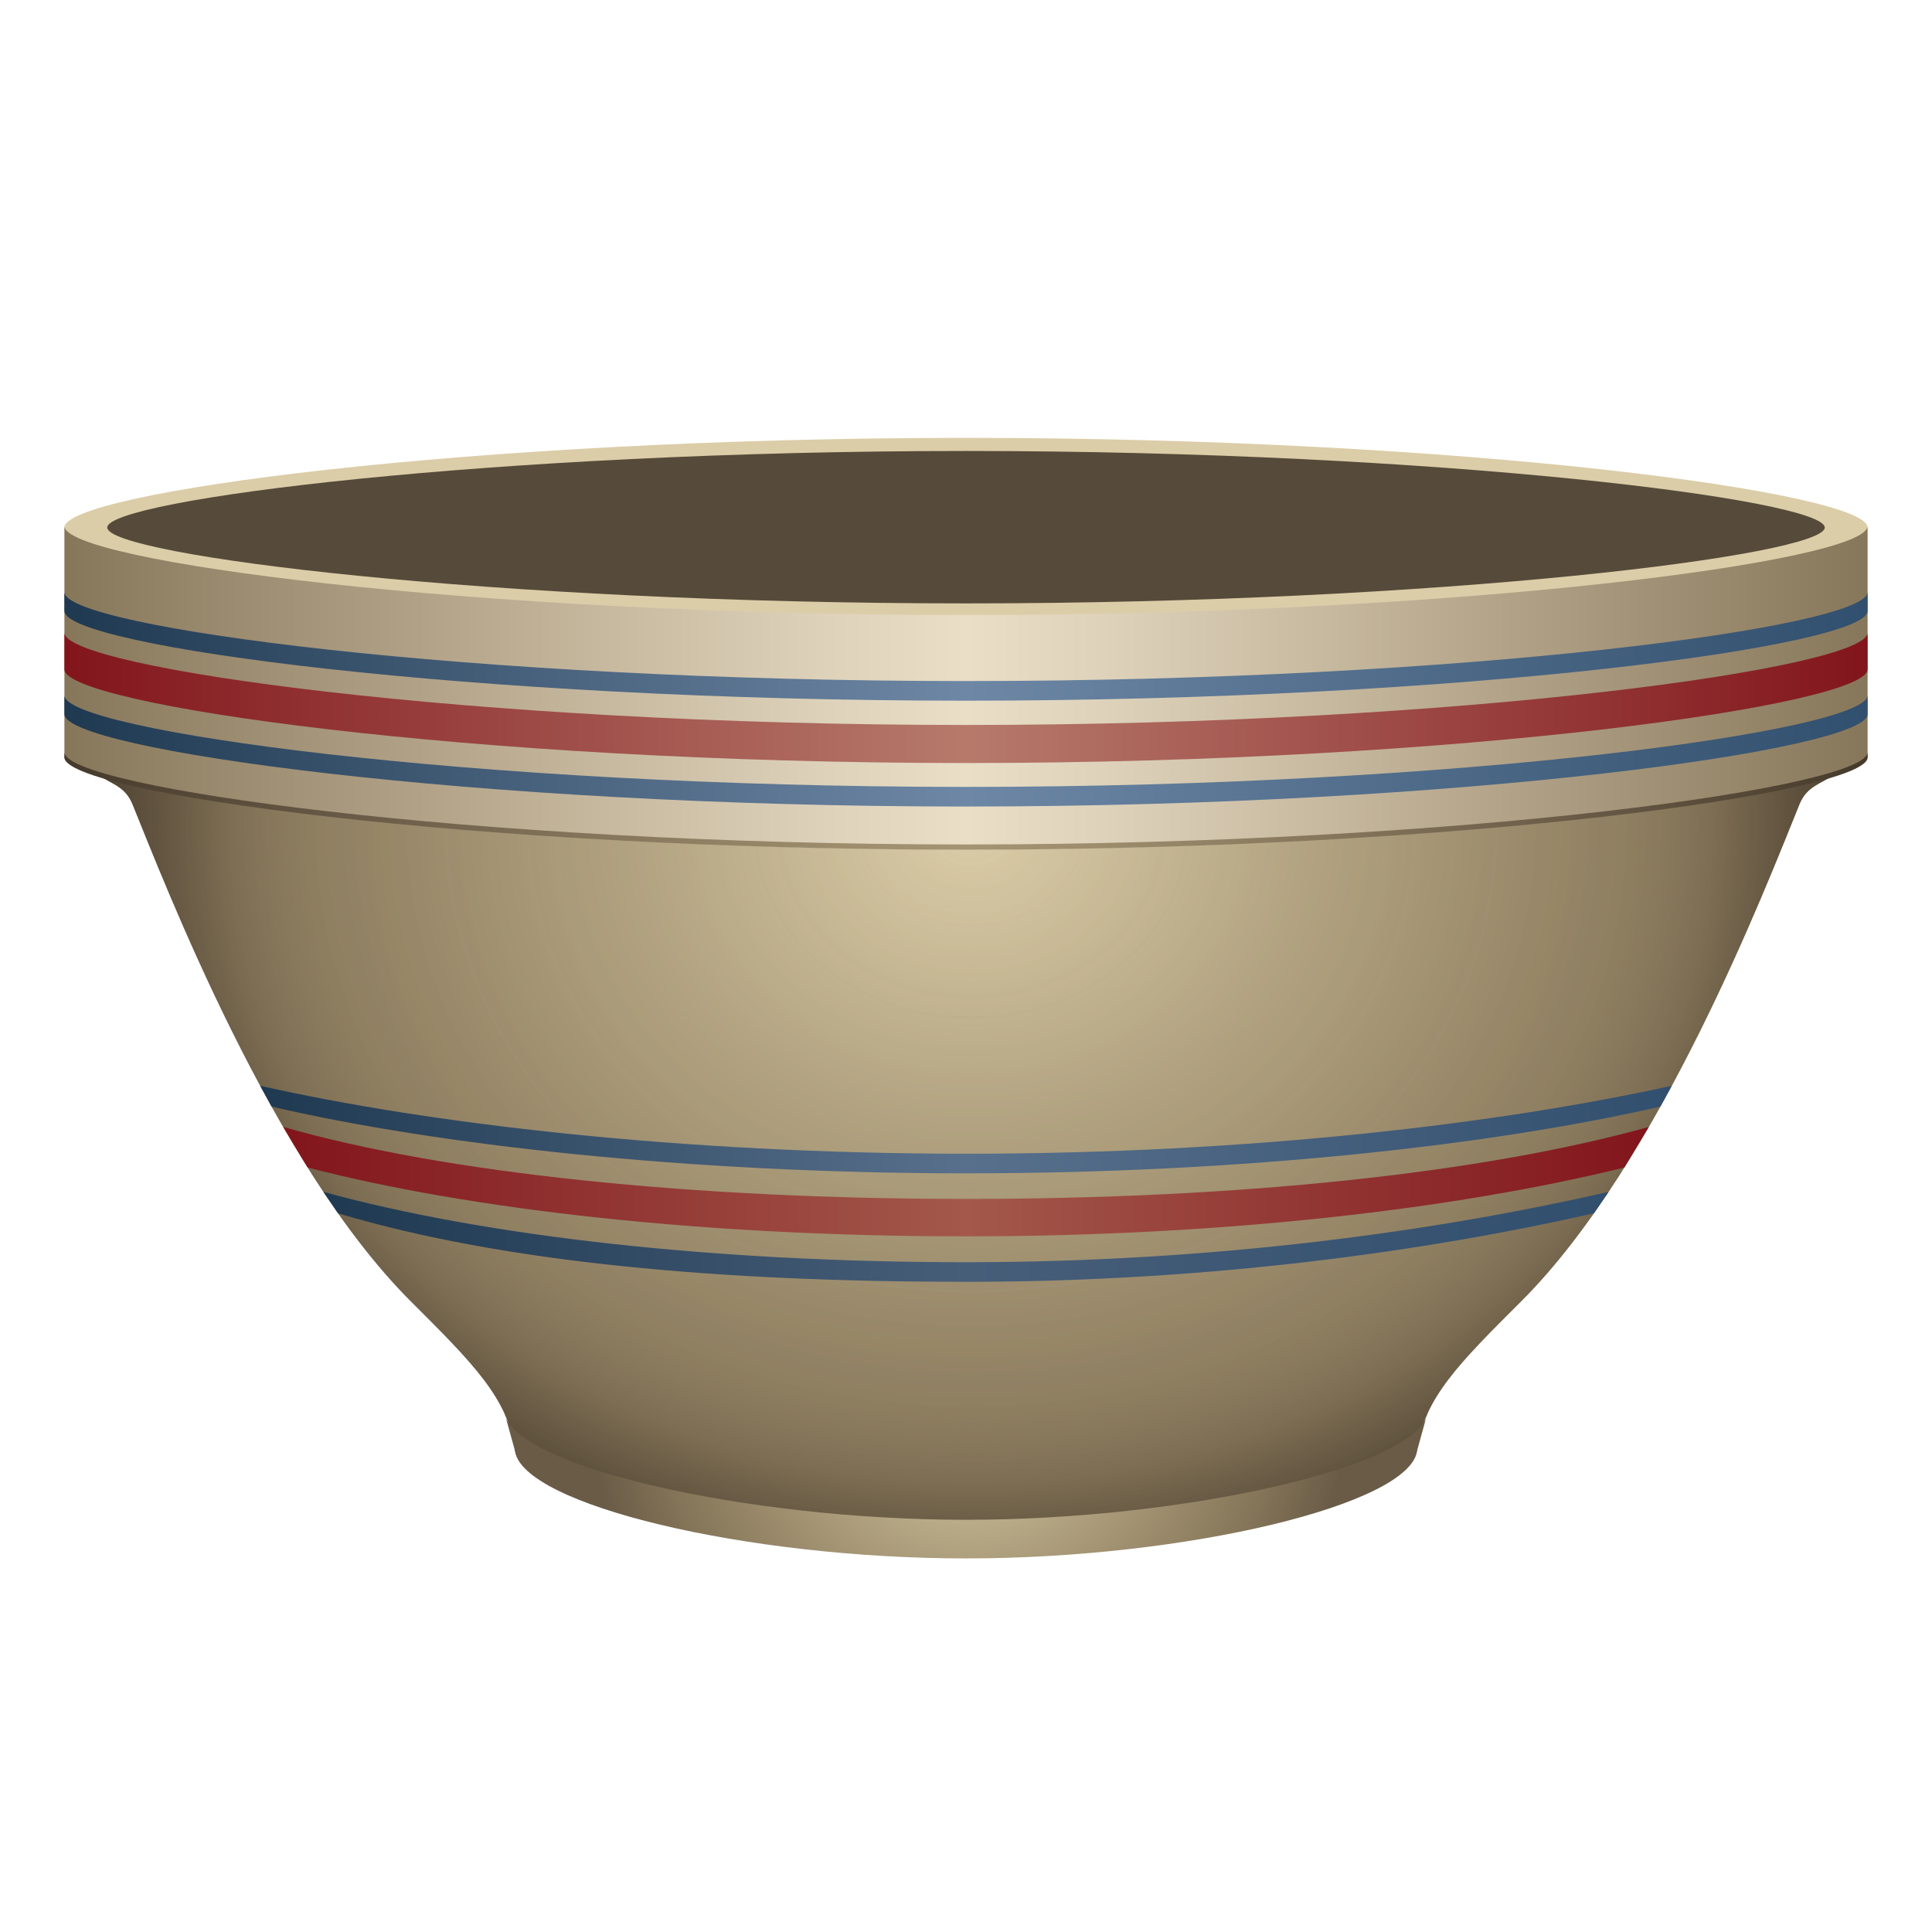 <?xml version="1.0" encoding="utf-8"?>
<!-- Generator: Adobe Illustrator 14.0.0, SVG Export Plug-In . SVG Version: 6.00 Build 43363)  -->
<!DOCTYPE svg PUBLIC "-//W3C//DTD SVG 1.1//EN" "http://www.w3.org/Graphics/SVG/1.1/DTD/svg11.dtd">
<svg version="1.1" id="Layer_1" xmlns="http://www.w3.org/2000/svg" xmlns:xlink="http://www.w3.org/1999/xlink" x="0px" y="0px"
	 width="600px" height="600px" viewBox="0 0 600 600" enable-background="new 0 0 600 600" xml:space="preserve">
<radialGradient id="SVGID_1_" cx="301.92" cy="249.103" r="317.192" gradientTransform="matrix(0.889 0 0 0.788 33.213 60.222)" gradientUnits="userSpaceOnUse">
	<stop  offset="0" style="stop-color:#DBCDA8"/>
	<stop  offset="0.375" style="stop-color:#B2A381"/>
	<stop  offset="0.816" style="stop-color:#87775A"/>
	<stop  offset="1" style="stop-color:#45392B"/>
</radialGradient>
<path fill-rule="evenodd" clip-rule="evenodd" fill="url(#SVGID_1_)" d="M300.001,483.707c68.522,0,137.911-16.764,140.07-33.423
	c2.069-15.982,13.025-26.887,32.383-46.199c43-42.904,76.05-128.907,86.3-154.112c3.312-8.149,9.093-5.5,19.316-16.377
	c0,11.685-124.497,30.229-278.07,30.229S21.93,245.28,21.93,233.595c10.224,10.878,16.003,8.229,19.315,16.377
	c10.25,25.205,43.299,111.208,86.301,154.112c19.355,19.312,30.312,30.217,32.383,46.199
	C162.088,466.943,231.479,483.707,300.001,483.707z"/>
<radialGradient id="SVGID_2_" cx="301.92" cy="249.103" r="317.192" gradientTransform="matrix(0.889 0 0 0.788 33.213 60.222)" gradientUnits="userSpaceOnUse">
	<stop  offset="0" style="stop-color:#DBCDA8;stop-opacity:0"/>
	<stop  offset="0.336" style="stop-color:#B2A381;stop-opacity:0.092"/>
	<stop  offset="0.73" style="stop-color:#87775A;stop-opacity:0.2"/>
	<stop  offset="1" style="stop-color:#45392B"/>
</radialGradient>
<path fill-rule="evenodd" clip-rule="evenodd" fill="url(#SVGID_2_)" d="M300.001,483.707c68.522,0,137.911-16.764,140.07-33.423
	c2.069-15.982,13.025-26.887,32.383-46.199c43-42.904,76.05-128.907,86.3-154.112c3.312-8.149,9.093-5.5,19.316-16.377
	c0,11.684-124.497,30.229-278.07,30.229S21.93,245.279,21.93,233.596c10.224,10.877,16.003,8.228,19.315,16.377
	c10.25,25.205,43.299,111.208,86.301,154.112c19.355,19.312,30.312,30.217,32.383,46.199
	C162.088,466.943,231.479,483.707,300.001,483.707z"/>
<path fill-rule="evenodd" clip-rule="evenodd" fill="#DBCDA8" d="M580,163.824c0,10.86-125.361,27.637-280.001,27.637
	S20,174.684,20,163.824c0-10.861,125.359-27.842,279.999-27.842S580,152.963,580,163.824z"/>
<linearGradient id="SVGID_3_" gradientUnits="userSpaceOnUse" x1="20" y1="213.506" x2="580" y2="213.506">
	<stop  offset="0" style="stop-color:#87775A"/>
	<stop  offset="0.144" style="stop-color:#A6967B"/>
	<stop  offset="0.3" style="stop-color:#C7B99F"/>
	<stop  offset="0.424" style="stop-color:#DED2BB"/>
	<stop  offset="0.5" style="stop-color:#E9DEC6"/>
	<stop  offset="0.576" style="stop-color:#DED2BB"/>
	<stop  offset="0.7" style="stop-color:#C7B99F"/>
	<stop  offset="0.856" style="stop-color:#A6967B"/>
	<stop  offset="1" style="stop-color:#87775A"/>
</linearGradient>
<path fill-rule="evenodd" clip-rule="evenodd" fill="url(#SVGID_3_)" d="M20,234.981c0,10.86,125.359,28.659,279.999,28.659
	S580,245.841,580,234.981v-71.609c0,10.86-125.361,27.637-280.001,27.637S20,174.232,20,163.372V234.981z"/>
<radialGradient id="SVGID_4_" cx="300.99" cy="461.523" r="130.92" gradientTransform="matrix(0.889 0 0 0.788 33.213 78.833)" gradientUnits="userSpaceOnUse">
	<stop  offset="0" style="stop-color:#DBCDA8"/>
	<stop  offset="0.361" style="stop-color:#B2A381"/>
	<stop  offset="0.785" style="stop-color:#87775A"/>
	<stop  offset="1" style="stop-color:#695B46"/>
</radialGradient>
<path fill-rule="evenodd" clip-rule="evenodd" fill="url(#SVGID_4_)" d="M156.609,438.567
	c2.159,16.658,74.871,33.421,143.393,33.421s141.23-16.763,143.389-33.421l-3.319,11.992c-2.159,16.659-71.548,33.422-140.07,33.422
	s-137.913-16.763-140.072-33.422L156.609,438.567z"/>
<linearGradient id="SVGID_5_" gradientUnits="userSpaceOnUse" x1="20" y1="216.725" x2="580" y2="216.725">
	<stop  offset="0" style="stop-color:#82151C"/>
	<stop  offset="0.5" style="stop-color:#B67A6B"/>
	<stop  offset="1" style="stop-color:#82151C"/>
</linearGradient>
<path fill-rule="evenodd" clip-rule="evenodd" fill="url(#SVGID_5_)" d="M20,207.894c0,10.86,125.359,29.069,279.999,29.069
	S580,218.754,580,207.894v-11.407c0,10.86-125.361,28.659-280.001,28.659S20,207.347,20,196.487V207.894z"/>
<linearGradient id="SVGID_6_" gradientUnits="userSpaceOnUse" x1="20" y1="200.737" x2="580" y2="200.737">
	<stop  offset="0" style="stop-color:#1F3951"/>
	<stop  offset="0.5" style="stop-color:#6D87A5"/>
	<stop  offset="1" style="stop-color:#314F6E"/>
</linearGradient>
<path fill-rule="evenodd" clip-rule="evenodd" fill="url(#SVGID_6_)" d="M20,189.76c0,10.861,125.359,27.842,279.999,27.842
	S580,200.621,580,189.76v-5.888c0,10.86-125.361,27.637-280.001,27.637S20,194.732,20,183.872V189.76z"/>
<linearGradient id="SVGID_7_" gradientUnits="userSpaceOnUse" x1="20" y1="233.201" x2="580" y2="233.201">
	<stop  offset="0" style="stop-color:#1F3951"/>
	<stop  offset="0.5" style="stop-color:#6D87A5"/>
	<stop  offset="1" style="stop-color:#314F6E"/>
</linearGradient>
<path fill-rule="evenodd" clip-rule="evenodd" fill="url(#SVGID_7_)" d="M20,221.815c0,10.86,125.359,28.659,279.999,28.659
	S580,232.675,580,221.815v-5.888c0,10.86-125.361,28.455-280.001,28.455S20,226.788,20,215.927V221.815z"/>
<linearGradient id="SVGID_8_" gradientUnits="userSpaceOnUse" x1="1584.828" y1="366.966" x2="2008.943" y2="366.966" gradientTransform="matrix(-1 0 0 1 2096.885 0)">
	<stop  offset="0" style="stop-color:#82151C"/>
	<stop  offset="0.5" style="stop-color:#A3584B"/>
	<stop  offset="1" style="stop-color:#82151C"/>
</linearGradient>
<path fill-rule="evenodd" clip-rule="evenodd" fill="url(#SVGID_8_)" d="M299.999,383.955c-80.667,0-153.502-8.132-204.46-21.372
	l-7.598-12.606c50.255,14.412,127.304,22.365,212.058,22.365c84.754,0,160.238-7.953,212.058-22.365l-7.598,12.606
	C452.768,375.324,380.666,383.955,299.999,383.955z"/>
<linearGradient id="SVGID_9_" gradientUnits="userSpaceOnUse" x1="80.807" y1="350.796" x2="519.191" y2="350.796">
	<stop  offset="0" style="stop-color:#1F3951"/>
	<stop  offset="0.5" style="stop-color:#58708C"/>
	<stop  offset="1" style="stop-color:#314F6E"/>
</linearGradient>
<path fill-rule="evenodd" clip-rule="evenodd" fill="url(#SVGID_9_)" d="M299.999,364.389c-86.755,0-165.123-8.943-215.654-20.735
	l-3.538-6.45c51.58,11.651,130.42,21.093,219.192,21.093s166.049-9.441,219.192-21.093l-3.539,6.45
	C464.388,355.445,386.754,364.389,299.999,364.389z"/>
<linearGradient id="SVGID_10_" gradientUnits="userSpaceOnUse" x1="100.439" y1="384.116" x2="499.559" y2="384.116">
	<stop  offset="0" style="stop-color:#1F3951"/>
	<stop  offset="0.5" style="stop-color:#475E79"/>
	<stop  offset="1" style="stop-color:#314F6E"/>
</linearGradient>
<path fill-rule="evenodd" clip-rule="evenodd" fill="url(#SVGID_10_)" d="M299.999,398.079c-75.81,0-143.39-5.835-195-21.271
	l-4.56-6.654c50.207,13.802,121.438,21.834,199.56,21.834c78.122,0,146.958-9.835,199.56-21.834l-4.56,6.654
	C443.391,388.498,375.809,398.079,299.999,398.079"/>
<path fill-rule="evenodd" clip-rule="evenodd" fill="#564B3A" d="M566.696,163.824c0,8.612-119.403,23.566-266.696,23.566
	S33.303,172.436,33.303,163.824c0-8.612,119.404-23.771,266.697-23.771S566.696,155.211,566.696,163.824z"/>
<linearGradient id="SVGID_11_" gradientUnits="userSpaceOnUse" x1="20" y1="248.743" x2="580" y2="248.743">
	<stop  offset="0" style="stop-color:#45392B"/>
	<stop  offset="0.013" style="stop-color:#483C2D"/>
	<stop  offset="0.177" style="stop-color:#6C5E49"/>
	<stop  offset="0.319" style="stop-color:#897A5F"/>
	<stop  offset="0.431" style="stop-color:#9D8D6D"/>
	<stop  offset="0.5" style="stop-color:#A49472"/>
	<stop  offset="0.569" style="stop-color:#9D8D6D"/>
	<stop  offset="0.681" style="stop-color:#897A5F"/>
	<stop  offset="0.823" style="stop-color:#6C5E49"/>
	<stop  offset="0.988" style="stop-color:#483C2D"/>
	<stop  offset="1" style="stop-color:#45392B"/>
</linearGradient>
<path fill-rule="evenodd" clip-rule="evenodd" fill="url(#SVGID_11_)" d="M20,235.231c0,10.859,125.359,28.659,279.999,28.659
	S580,246.09,580,235.231v-1.636c0,10.861-125.361,28.66-280.001,28.66S20,244.456,20,233.595V235.231z"/>
</svg>
